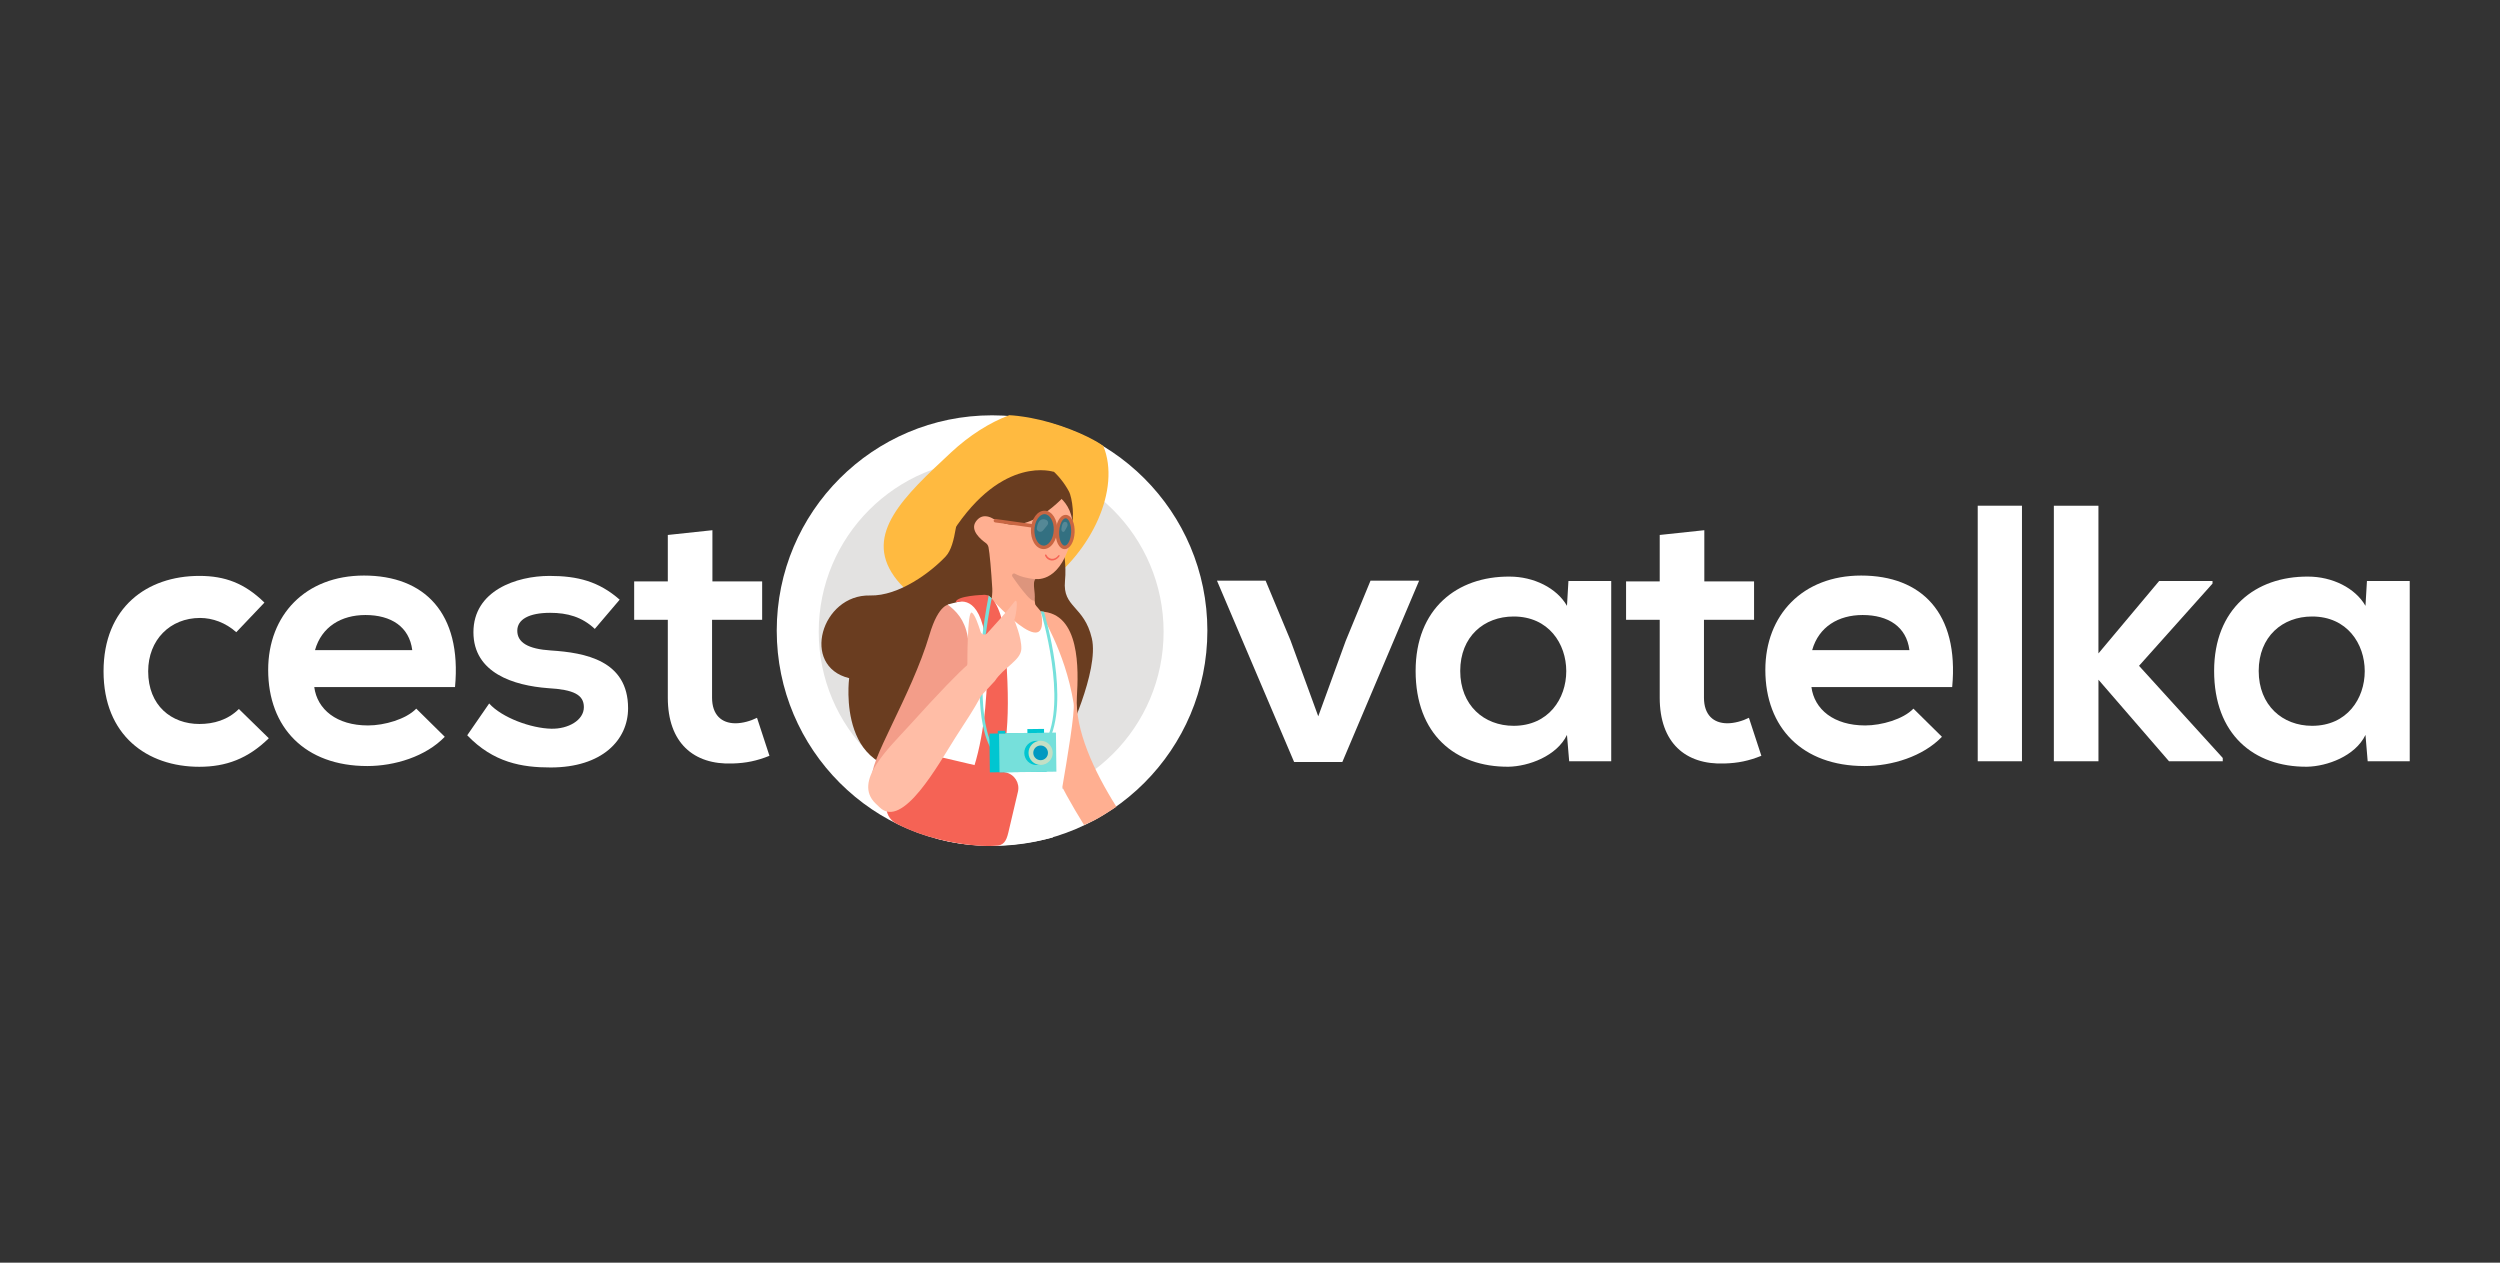 <svg xmlns="http://www.w3.org/2000/svg" xmlns:xlink="http://www.w3.org/1999/xlink" id="Vrstva_1" x="0px" y="0px" viewBox="0 0 841.89 425.2" style="enable-background:new 0 0 841.89 425.2;" xml:space="preserve"><rect x="0" y="0" width="841.89" height="425.2" fill="#333333" stroke="none"/><style type="text/css">	.st0{fill:#FFFFFF;}	.st1{fill:#E3E2E1;}	.st2{fill:#FFBA40;}	.st3{fill:#6A3D20;}	.st4{fill:#FFAF91;}	.st5{fill:#DD957D;}	.st6{fill:#F56355;}	.st7{fill:#337081;}	.st8{fill:#C96643;}	.st9{opacity:0.17;}	.st10{fill:#F39D89;}	.st11{fill:#76E0DB;}	.st12{fill:#FFBDA6;}	.st13{fill:#00C6D1;}	.st14{fill:#C3DFC5;}	.st15{fill:#0099C1;}</style><g>	<circle class="st0" cx="334.08" cy="212.37" r="72.51"></circle>	<circle class="st1" cx="333.78" cy="212.76" r="58.07"></circle>	<g>		<path class="st2" d="M371.56,150.2c5.93,14.53-3.95,35.67-20.06,47.07c-17.71,12.53-40.28,11.1-50.4-3.21   c-10.12-14.3,3.26-26.88,19.14-41.67c6.19-5.76,12.99-10.08,19.64-12.57c0,0,7.47,0.23,17.24,3.56   C367.23,146.82,371.56,150.2,371.56,150.2z"></path>		<g>			<g>				<path class="st3" d="M367.68,214.95c-2.57-11.04-9.9-10.3-9.04-19.31c0.51-5.31-0.38-10.51-1.19-13.89l3.15-4.68     c1.4-2,0.54-9.41-0.63-11.58c-3.2-5.95-8.68-10.64-14.91-12.21c-27.38-6.87-19.18,26.2-26.59,34.1     c-4.91,5.23-15.68,13.39-25.49,13.15c-16.36-0.4-23.47,23.84-7.02,27.84c0,0-4.85,36.4,28.39,30.22l19.01-41.07l2.52-3.75     l22.99,35.58C358.86,249.36,370.25,225.98,367.68,214.95z"></path>			</g>			<g>				<g>					<g>						<path class="st4" d="M335.32,174.53c-0.14,0.29-0.48,0.4-0.75,0.23c-1.11-0.7-3.92-2.03-5.95,0.89       c-2.05,2.95,1.73,6.06,3.35,7.21c0.47,0.33,0.79,0.85,0.92,1.44c0.38,1.82,0.92,7.98,1.27,13.93       c0.3,5.18-3.51,17.04-3.51,17.04s13.47,1.63,20.65,0.96c0,0-4.48-17.11-2.94-21.25c0.03-0.09,7.94,1.83,11.96-11.84       c3.79-12.88-5.33-17.35-7.46-18.19C351.06,164.25,342.51,160.03,335.32,174.53z"></path>						<path class="st5" d="M348.67,195.02c0,0-1.23-0.01-3.94-0.66c-0.64-0.15-1.83-0.57-2.93-1.16c-0.62-0.33-1.26,0.41-0.85,0.98       c0,0,6.82,10.08,7.39,7.72C348.88,199.67,347.48,196.44,348.67,195.02z"></path>					</g>				</g>				<path class="st3" d="M359.3,166.12c0,0-13.93,16.49-24.73,8.25C334.57,174.36,342.07,154.81,359.3,166.12z"></path>			</g>		</g>		<path class="st2" d="M354.93,158.92c0,0-17.2-5.93-34.1,20.16c0,0-9.27-18.05,4.15-28.47   C344.85,135.19,354.93,158.92,354.93,158.92z"></path>		<g>			<g>				<g>					<path class="st6" d="M352.33,186.79c0.76,1.63,2.76,2.01,4.11,0.21c0.1-0.12,0.24-0.14,0.33-0.04c0.08,0.1,0.06,0.28-0.03,0.41      c-1.52,2.06-3.96,1.7-4.8-0.2C351.78,186.88,352.19,186.5,352.33,186.79L352.33,186.79z"></path>				</g>			</g>			<g>				<g>					<g>						<path class="st7" d="M361.31,179.26c-0.12,2.87-1.39,5.14-2.83,5.08c-1.44-0.06-2.51-2.44-2.39-5.3       c0.12-2.87,1.39-5.14,2.83-5.08C360.36,174.02,361.43,176.39,361.31,179.26z"></path>						<path class="st8" d="M358.53,184.93c-0.03,0-0.05,0-0.08,0c-1.79-0.08-3.09-2.68-2.95-5.91c0.09-2.13,0.79-4.04,1.83-4.99       c0.49-0.45,1.04-0.65,1.61-0.65c0.93,0.04,1.74,0.73,2.29,1.94c0.49,1.08,0.72,2.49,0.66,3.97       C361.76,182.47,360.29,184.93,358.53,184.93z M358.86,174.54c-0.24,0-0.49,0.11-0.74,0.34c-0.81,0.74-1.38,2.38-1.45,4.18       c-0.12,2.72,0.87,4.65,1.83,4.69c0.99,0.04,2.11-1.8,2.22-4.52l0.58,0.02l-0.58-0.02c0.06-1.3-0.14-2.52-0.56-3.44       c-0.35-0.78-0.82-1.24-1.27-1.25C358.89,174.54,358.87,174.54,358.86,174.54z"></path>					</g>					<g>						<path class="st7" d="M355.44,178.61c-0.14,3.25-1.97,5.81-4.09,5.72c-2.12-0.09-3.73-2.8-3.59-6.05       c0.14-3.25,1.97-5.81,4.09-5.72C353.97,172.65,355.58,175.36,355.44,178.61z"></path>						<path class="st8" d="M351.46,184.91c-0.05,0-0.09,0-0.14,0c-1.23-0.05-2.34-0.81-3.12-2.12c-0.74-1.24-1.1-2.85-1.03-4.53       c0.16-3.62,2.23-6.36,4.7-6.28c2.48,0.11,4.3,3.03,4.15,6.66c-0.07,1.68-0.57,3.26-1.41,4.43       C353.75,184.26,352.64,184.91,351.46,184.91z M351.75,173.14c-1.73,0-3.28,2.33-3.4,5.16c-0.06,1.46,0.24,2.84,0.86,3.89       c0.57,0.97,1.34,1.52,2.16,1.55c0.82,0.07,1.64-0.45,2.29-1.36c0.71-0.99,1.13-2.34,1.19-3.8l0,0       c0.12-2.87-1.26-5.36-3.03-5.44C351.8,173.14,351.77,173.14,351.75,173.14z"></path>					</g>					<g>						<path class="st8" d="M347.76,177.7c-0.03,0-0.05,0-0.08-0.01l-12.55-1.76c-0.32-0.04-0.54-0.34-0.5-0.66       c0.04-0.32,0.36-0.55,0.66-0.5l12.55,1.76c0.32,0.04,0.54,0.34,0.5,0.66C348.3,177.49,348.05,177.7,347.76,177.7z"></path>					</g>				</g>				<g class="st9">					<path class="st0" d="M351.22,178.66l1.47-1.79c0.5-0.61,0.28-1.56-0.46-1.83c-1.11-0.41-2.58-0.31-3.07,2.71      C348.97,178.92,350.47,179.57,351.22,178.66z"></path>					<path class="st0" d="M358.56,178.78l0.81-1.44c0.28-0.49,0.15-1.25-0.25-1.47c-0.61-0.33-1.42-0.25-1.68,2.18      C357.33,178.99,358.15,179.51,358.56,178.78z"></path>				</g>			</g>		</g>	</g>	<g>		<g>			<g>				<g>					<g>						<g>							<g>								<path class="st4" d="M375.95,271.67c-7.61-12.09-13.99-25.91-13.3-37.05c0.54-8.9,1.2-28.21-12.1-28.67         c-0.05-0.13-2.32-2.76-2.32-2.74c-0.54,2.24-0.98,2.15-1.1,4.36c-0.94,16.25-3.58,11.35,1.2,34.19         c1.95,9.35,8.41,22.69,16.73,36.06c0,0,3.14-1.33,5.04-2.44C372.61,273.91,375.95,271.67,375.95,271.67z"></path>							</g>						</g>					</g>				</g>			</g>		</g>	</g>	<g>		<g>			<g>				<g>					<g>						<path class="st10" d="M319.73,203.59c0,0-3.57-0.5-6.72,10.16c-6.1,20.64-21.11,43.66-19.19,48.6l33.57-39.53l-0.47-13.76       L319.73,203.59z"></path>						<g>							<path class="st0" d="M350.55,205.94c-0.36,0.89,8,12.62,10.99,30.85c0.5,3.02-2.14,18.59-3.89,28.85        c-1.63,9.54-3.16,16.09-3.09,16.36c0,0-20.61,6.19-40.07,0.09c-2.5-12.47,0.91-23.02,7.01-40.61        c9.14-26.36,3.24-33.66-2.38-37.89c0,0,11.02-3.01,13.82-2.98C332.92,200.61,354.02,224.54,350.55,205.94z"></path>						</g>						<path class="st6" d="M321.84,202.71c-0.16,0.7,7.01-3.73,9.71,10.47c2.7,14.2-0.28,60.09-16.73,60.47c0,0,0.98,3.38,4.93,3.63       c5.07,0.31,13.01-4.36,15.65-12.87c4.2-13.52,5.11-25.51,2.64-52.39c-0.23-2.47-2.49-12.39-7.05-11.68       C330.99,200.33,322.31,200.6,321.84,202.71z"></path>					</g>				</g>			</g>		</g>	</g>	<path class="st11" d="M329.88,233.06c0.17,7.89,1.32,15.37,4.4,20.01l0.78-0.46c-3.09-4.65-4.12-12.54-4.2-20.52L329.88,233.06z"></path>	<path class="st11" d="M332.04,213.21c0.84-6.56,1.89-11.64,1.92-11.75c0,0-0.5-0.43-0.29-0.27c0.21,0.16-0.74-0.57-0.74-0.57  c-0.08,0.47-1.23,6.13-2.05,12.9c0,0-0.03,0.18,0.48,0.41C331.86,214.15,332.04,213.21,332.04,213.21z"></path>	<path class="st11" d="M352.82,250.27l-0.82-0.39c7.66-13.89-1.44-43.74-1.53-44.07l1.09,0.21  C351.91,207.36,360.63,236.11,352.82,250.27z"></path>	<path class="st6" d="M301.79,277.31c2.24,1.16,7.28,3.64,15.13,5.51c11.46,2.73,18.29,1.99,18.29,1.99c2.7,0,3.66-1.5,4.34-4.39  l3.25-13.81c0.68-2.89-1.11-5.78-4-6.46l-30.41-7.16c-2.89-0.68-5.78,1.11-6.46,4l-3.25,13.81  C298,273.69,299.73,276.24,301.79,277.31z"></path>	<path class="st12" d="M330.44,234.27c-3.25,5.93-3.97,6.65-8.66,14.03c-5.7,8.97-17.81,31.16-25.58,23.56l-1.41-1.35  c-7.55-7.4,4.41-18.43,11.16-25.89c10.92-12.07,16.8-18.07,19.94-20.78c-0.01-0.01-0.12,0-0.12,0s-0.08-18.34,1.47-17.55  c1,0.51,2.21,3.98,2.95,6.38c0.33,1.08,1.54,1.37,2.28,0.55c2.22-2.47,6.36-6.9,9.03-10.45c1.89-2.51,0.37,6.17,0.02,5.91  c0,0,2.56,5.99,2.42,9.84c-0.14,3.85-5.94,6.21-8.9,10.78L330.44,234.27z"></path>	<g>		<g>							<rect x="333.15" y="247.03" transform="matrix(1 -0.012 0.012 1 -2.931 4.01)" class="st13" width="19.15" height="13.06"></rect>							<rect x="336.41" y="246.92" transform="matrix(1 -0.012 0.012 1 -2.93 4.048)" class="st11" width="19.15" height="13.16"></rect>			<g>				<path class="st13" d="M353.08,253.5c-0.03-2.25-1.87-4.05-4.12-4.03c-2.25,0.03-4.05,1.87-4.03,4.12     c0.03,2.25,1.87,4.05,4.12,4.03C351.31,257.59,353.11,255.75,353.08,253.5z"></path>				<path class="st14" d="M354.51,253.48c-0.03-2.25-1.87-4.05-4.12-4.03c-2.25,0.03-4.05,1.87-4.03,4.12     c0.03,2.25,1.87,4.05,4.12,4.03C352.73,257.57,354.54,255.73,354.51,253.48z"></path>				<path class="st15" d="M352.91,253.5c-0.02-1.37-1.14-2.46-2.5-2.45c-1.37,0.02-2.46,1.14-2.45,2.5c0.02,1.37,1.14,2.46,2.5,2.45     C351.83,255.98,352.93,254.86,352.91,253.5z"></path>			</g>							<rect x="335.91" y="246.2" transform="matrix(1 -0.012 0.012 1 -2.851 3.945)" class="st13" width="2.52" height="0.95"></rect>							<rect x="345.87" y="245.6" transform="matrix(1 -0.012 0.012 1 -2.845 4.079)" class="st13" width="5.61" height="1.34"></rect>		</g>	</g></g><path class="st0" d="M90.52,248.61c-7.02,6.89-14.41,9.61-23.39,9.61c-17.61,0-32.26-10.59-32.26-32.14s14.65-32.14,32.26-32.14 c8.62,0,15.27,2.46,21.92,8.99l-9.48,9.97c-3.57-3.2-8-4.8-12.19-4.8c-10.1,0-17.48,7.39-17.48,17.98 c0,11.57,7.88,17.73,17.24,17.73c4.8,0,9.6-1.35,13.3-5.05L90.52,248.61z"></path><path class="st0" d="M105.83,231.37c0.98,7.51,7.51,12.93,18.1,12.93c5.54,0,12.81-2.09,16.25-5.66l9.6,9.48 c-6.4,6.65-16.87,9.85-26.1,9.85c-20.93,0-33.37-12.93-33.37-32.38c0-18.47,12.56-31.77,32.26-31.77c20.32,0,33,12.56,30.66,37.55 H105.83z M138.83,218.93c-0.99-7.88-7.14-11.82-15.76-11.82c-8.13,0-14.77,3.94-16.99,11.82H138.83z"></path><path class="st0" d="M200.3,211.79c-4.31-4.06-9.23-5.42-15.02-5.42c-7.14,0-11.08,2.22-11.08,6.03c0,3.94,3.57,6.16,11.33,6.65 c11.45,0.74,25.98,3.32,25.98,19.45c0,10.71-8.74,19.95-26.1,19.95c-9.6,0-19.21-1.6-28.07-10.84l7.39-10.71 c4.31,4.8,14.16,8.37,20.93,8.5c5.66,0.12,10.96-2.83,10.96-7.26c0-4.19-3.45-5.91-12.07-6.4c-11.45-0.86-25.12-5.05-25.12-18.84 c0-14.03,14.53-18.96,25.61-18.96c9.48,0,16.62,1.85,23.64,8L200.3,211.79z"></path><path class="st0" d="M239.91,178.55v17.24h16.75v12.93h-16.87v26.23c0,5.79,3.2,8.62,7.88,8.62c2.34,0,5.05-0.74,7.26-1.85 l4.19,12.8c-4.31,1.73-7.88,2.46-12.44,2.59c-13.17,0.49-21.79-7.02-21.79-22.16v-26.23h-11.33v-12.93h11.33v-15.64L239.91,178.55z"></path><path class="st0" d="M477.9,195.54l-25.86,61.07H435.8l-25.98-61.07h16.38l8.37,20.07l9.36,25.61l9.23-25.36l8.37-20.32H477.9z"></path><path class="st0" d="M528.18,195.66h14.41v60.7h-14.16l-0.74-8.87c-3.45,7.14-12.93,10.59-19.7,10.71 c-17.98,0.12-31.27-10.96-31.27-32.26c0-20.93,13.91-31.89,31.64-31.77c8.13,0,15.88,3.82,19.33,9.85L528.18,195.66z M491.74,225.95 c0,11.57,8,18.47,17.98,18.47c23.64,0,23.64-36.81,0-36.81C499.74,207.61,491.74,214.38,491.74,225.95z"></path><path class="st0" d="M573.94,178.55v17.24h16.75v12.93h-16.87v26.23c0,5.79,3.2,8.62,7.88,8.62c2.34,0,5.05-0.74,7.26-1.85 l4.19,12.8c-4.31,1.73-7.88,2.46-12.44,2.59c-13.17,0.49-21.79-7.02-21.79-22.16v-26.23h-11.33v-12.93h11.33v-15.64L573.94,178.55z"></path><path class="st0" d="M610.01,231.37c0.98,7.51,7.51,12.93,18.1,12.93c5.54,0,12.81-2.09,16.25-5.66l9.6,9.48 c-6.4,6.65-16.87,9.85-26.1,9.85c-20.93,0-33.37-12.93-33.37-32.38c0-18.47,12.56-31.77,32.26-31.77c20.32,0,33,12.56,30.66,37.55 H610.01z M643.01,218.93c-0.99-7.88-7.14-11.82-15.76-11.82c-8.13,0-14.77,3.94-16.99,11.82H643.01z"></path><path class="st0" d="M680.91,170.3v86.06h-14.9V170.3H680.91z"></path><path class="st0" d="M706.66,170.3v49.74l20.44-24.38h17.98v0.86l-24.75,27.7l28.2,31.03v1.11h-18.1l-23.76-27.46v27.46h-15.02 V170.3H706.66z"></path><path class="st0" d="M797.08,195.66h14.41v60.7h-14.16l-0.74-8.87c-3.45,7.14-12.93,10.59-19.7,10.71 c-17.98,0.12-31.27-10.96-31.27-32.26c0-20.93,13.91-31.89,31.64-31.77c8.13,0,15.88,3.82,19.33,9.85L797.08,195.66z M760.63,225.95 c0,11.57,8,18.47,17.98,18.47c23.64,0,23.64-36.81,0-36.81C768.63,207.61,760.63,214.38,760.63,225.95z"></path></svg>